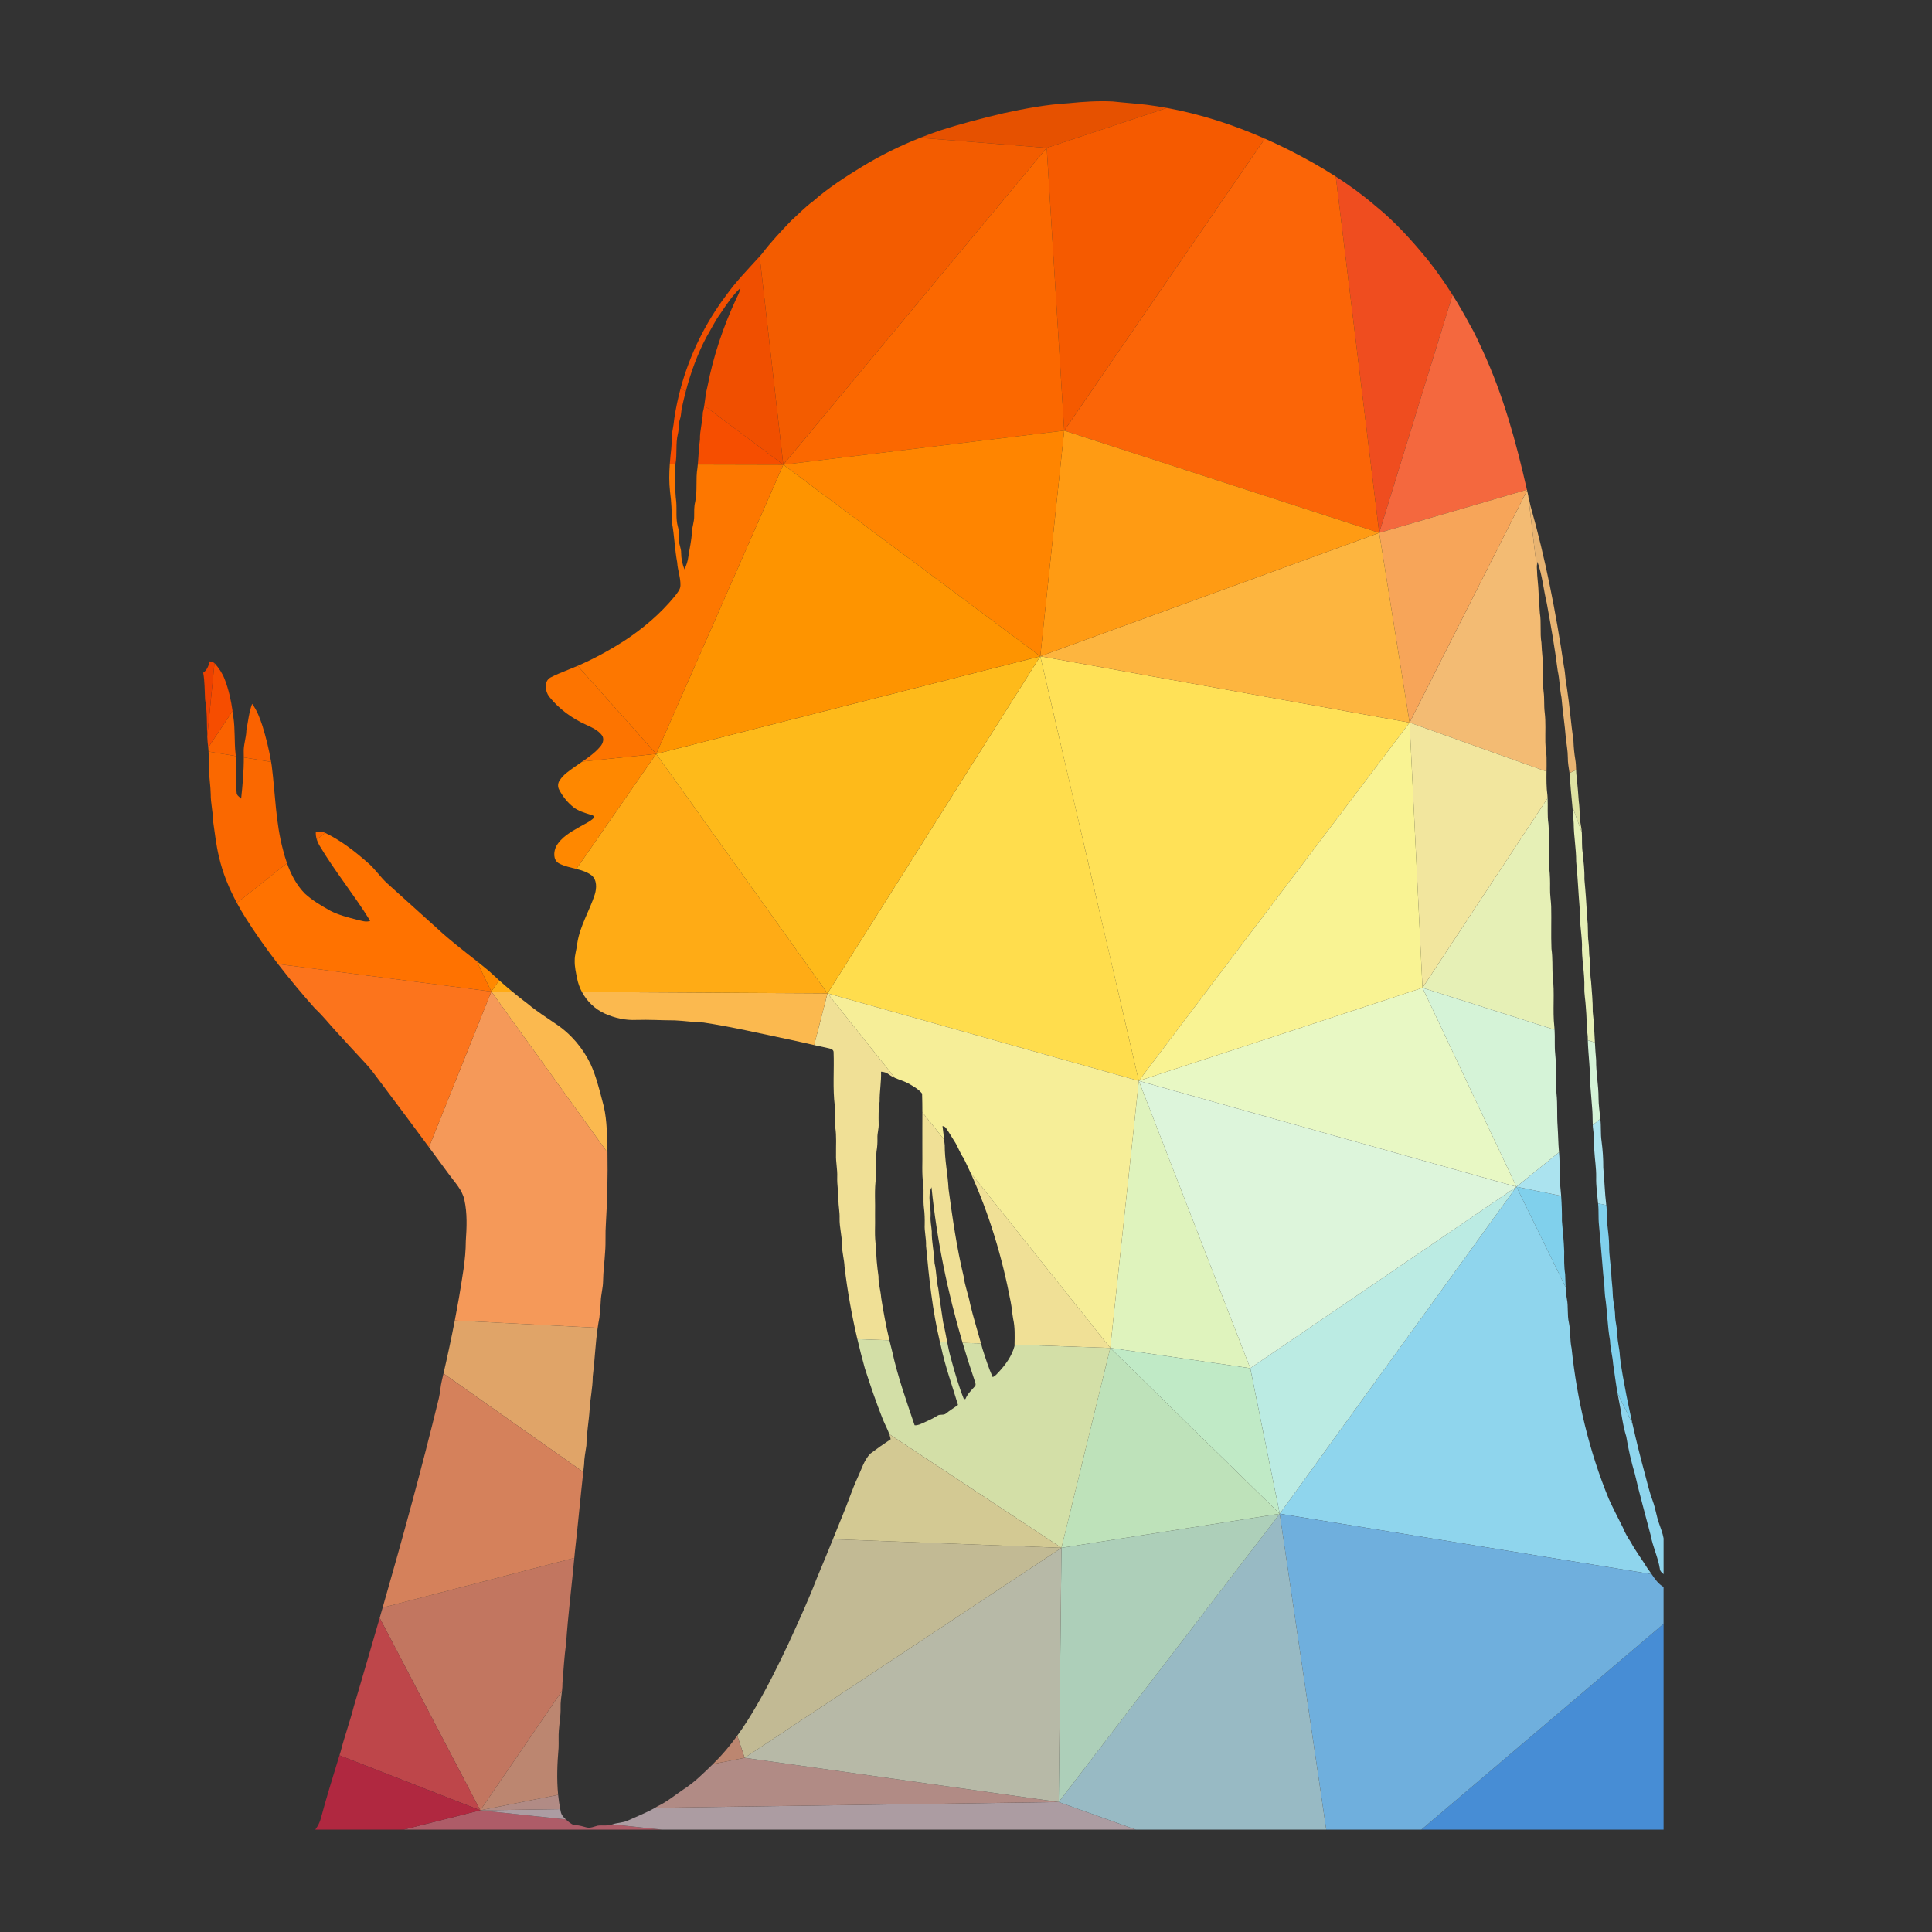 <?xml version="1.0" encoding="UTF-8"?>
<svg version="1.1" viewBox="0 0 1066.7 1066.7" xml:space="preserve" xmlns="http://www.w3.org/2000/svg"><rect x="0" y="0" width="1066.7" height="1066.7" fill="#333333" stroke="none"/><defs><clipPath id="a"><path d="m0 800h800v-800h-800z"/></clipPath></defs><g transform="matrix(1.333 0 0 -1.333 0 1066.7)"><g clip-path="url(#a)"><path d="m253.61 44.582c-0.042-0.016-0.083-0.027-0.124-0.042-1.914-0.704-3.977-0.22-5.949-0.497-1.486-0.377-2.98-1.117-4.553-0.733-1.459 0.362-2.888 0.875-4.412 0.918-1.33-0.015-2.398 0.845-3.365 1.643-0.28 0.248-0.568 0.5-0.85 0.761l-35.427 3.77-31.821-8.011h107.08z" fill="#ae5c68"/><path d="m470.51 42.391-32.002 11.444-167.22-2.397c-3.564-2.064-7.425-3.527-11.16-5.241-2.052-1.004-4.39-0.882-6.514-1.615l20.576-2.191z" fill="#ac9ca2"/><path d="m234.36 46.632c-0.977 0.902-1.878 1.909-2.109 3.252-0.073 0.331-0.135 0.661-0.201 0.993l-33.117-0.475z" fill="#ac9ca2"/><path d="m650.22 479.05c0.203-4.323 0.663-8.626 1.058-12.935l3.895-10.69c-0.06 0.918-0.163 1.834-0.357 2.742-0.669 3.387-0.398 6.858-0.904 10.26-0.212 3.216-0.504 6.418-0.831 9.619-0.168 1.087-0.223 2.185-0.264 3.283l-2.727-1.313c0.047-0.322 0.091-0.643 0.13-0.966" fill="#dee2a2"/><path d="m662.29 292.78c0.685-6.917 1.159-13.847 1.792-20.755 0.527-2.868 0.4-5.785 0.721-8.673 0.945-6.083 0.94-12.281 2.055-18.344 0.114-3.273 1.054-6.432 1.289-9.69 0.594-4.063 1.119-8.138 1.831-12.184l6.167-12.6c-0.878 3.906-1.712 7.822-2.497 11.749-0.998 5.465-2.157 10.915-2.719 16.449-0.094 2.811-0.969 5.523-0.997 8.332 0 2.811-0.925 5.515-0.966 8.319-0.057 2.959-0.884 5.841-0.969 8.794-0.044 2.811-0.526 5.586-0.612 8.387-0.186 3.922-0.94 7.799-0.888 11.72-0.028 2.732-0.392 5.43-0.677 8.132-0.483 2.868-0.106 5.798-0.508 8.672l-3.399 0.692c0.349-2.987 0.038-6.014 0.377-9" fill="#80d0ec"/><path d="m648.48 267.04c-0.087 1.812-0.105 3.628-0.201 5.439-0.498 3.094-0.425 6.24-0.389 9.37-0.143 4.242-0.592 8.454-0.949 12.679 0.044 3.46-0.072 6.917-0.322 10.366l-18.516 3.771z" fill="#80d0ec"/><path d="m646.62 304.9c-0.114 1.575-0.254 3.149-0.424 4.72-0.534 4.269 0 8.58-0.413 12.856-0.015 0.16-0.028 0.32-0.041 0.478l-17.638-14.283z" fill="#abe3ef"/><path d="m659.88 332.4c0.426-2.966 0.171-5.976 0.49-8.95 0.207-3.594 0.819-7.173 0.755-10.78-0.094-3.621 0.449-7.214 0.774-10.822 5e-3 -0.023 5e-3 -0.048 8e-3 -0.071l3.399-0.692c-3e-3 0.015-3e-3 0.029-5e-3 0.045-0.639 5.13-0.726 10.303-1.23 15.432 0.033 3.694-0.235 7.365-0.718 11.015-0.457 2.995-0.116 6.025-0.493 9.029-6e-3 0.065-0.013 0.129-0.018 0.194l-3.138-2.542c0.034-0.62 0.085-1.241 0.176-1.858" fill="#abe3ef"/><path d="m636.79 567.58c2.027-5.572 2.518-11.555 3.897-17.304 1.694-9.256 3.332-18.507 4.503-27.842 0.806-3.657 0.819-7.414 1.56-11.085 0.463-5.643 1.388-11.242 1.814-16.892 0.286-2.647 0.818-5.279 0.818-7.954-0.036-2.186 0.4-4.328 0.71-6.484l2.727 1.313c-0.054 1.443-0.09 2.889-0.348 4.318-0.427 2.532-0.669 5.093-0.754 7.669-1.054 7.385-1.602 14.828-2.74 22.199-0.662 2.818-0.577 5.736-1.189 8.552-3.336 22.528-7.697 44.939-13.924 66.862-0.295 1.358-0.592 2.717-0.893 4.073l3.635-30.656c-9e-3 1.076 0.037 2.153 0.184 3.231" fill="#e8b472"/><path d="m651.82 459.1c0.034-5.258 1.043-10.459 1.023-15.717 0.64-6.333 0.89-12.694 1.423-19.04-0.142-5.088 0.777-10.118 0.997-15.197-0.256-6.071 1.179-12.054 0.968-18.131-0.073-2.597 0.47-5.151 0.596-7.741 0.413-4.083 0.28-8.205 0.798-12.281 6e-3 -0.542 0.022-1.084 0.039-1.627l2.942-0.93c-0.228 4.26-0.403 8.524-0.904 12.767 0.065 4.234-0.406 8.44-0.697 12.658-0.54 3.032-0.114 6.141-0.568 9.186-0.336 2.284-0.179 4.589-0.47 6.873-0.484 3.338-0.022 6.731-0.628 10.055-0.171 5.363-0.597 10.728-1.087 16.073 0.121 3.72-0.377 7.406-0.733 11.091-0.416 2.744-0.168 5.532-0.341 8.287l-3.895 10.69c0.214-2.335 0.41-4.673 0.537-7.016" fill="#e6f0b6"/><path d="m643.9 373.73c-0.026 0.377-0.052 0.756-0.093 1.134-0.795 6.988 0.227 14.067-0.71 21.046-0.186 3.772 0.056 7.556-0.486 11.3-0.24 5.87 0.029 11.746-0.119 17.617-0.1 2.447-0.534 4.866-0.465 7.322 0.044 2.831 0 5.67-0.34 8.488-0.426 6.105 0.171 12.238-0.329 18.327-0.529 3.546-0.177 7.132-0.345 10.69l-51.82-78.584z" fill="#e6f0b6"/><path d="m530.06 173.24 154.03-25.011c-0.522 0.76-1.043 1.516-1.606 2.228-2.291 3.743-4.979 7.223-7.058 11.093-1.293 1.906-2.419 3.912-3.272 6.04-1.964 3.906-3.968 7.777-5.777 11.74-8.184 19.896-13.19 41.048-15.433 62.407-0.761 3.515-0.377 7.137-1.118 10.645-0.761 3.272-0.17 6.66-0.851 9.932-0.287 1.567-0.416 3.146-0.492 4.729l-20.377 41.625z" fill="#8fd5ed"/><path d="m670.53 220.18c1.067-4.974 1.517-10.082 3.061-14.949 0.852-5.237 2.063-10.416 3.556-15.505 1.962-8.53 4.362-16.961 6.559-25.436 0.855-4.71 3.032-9.066 3.786-13.804 0.049-1.01 0.839-1.636 1.552-2.262v14.834c-0.385 2.136-1.159 4.157-1.88 6.184-1.095 3.046-1.479 6.283-2.616 9.308-1.382 3.642-2.221 7.441-3.246 11.192-1.877 6.889-3.592 13.821-5.157 20.788l-6.167 12.6c0.173-0.985 0.354-1.969 0.552-2.95" fill="#8fd5ed"/><path d="m689.04 42.391v85.242l-100.31-85.242z" fill="#478dd5"/><path d="m549.33 42.391h39.4l100.31 85.242v15.281c-2.174 1.237-3.566 3.285-4.956 5.314l-154.03 25.011z" fill="#6fafdd"/><path d="m483.32 755.52c-2.736 0.502-5.485 0.936-8.247 1.291-4.722 0.562-9.476 0.861-14.215 1.388-6.112 0.292-12.217-0.107-18.294-0.726-9.043-0.513-17.964-2.206-26.801-4.106-8.923-2.112-17.803-4.404-26.526-7.221-2.737-0.936-5.449-1.937-8.136-3.005l52.443-4.158z" fill="#e65100"/><path d="m530.06 173.24 98.042 135.43-110.25-75.153z" fill="#bbebe3"/><path d="m640.56 480.66c0.022 1.619 0.046 3.24 0.017 4.856 0.065 2.469-0.498 4.881-0.504 7.337-0.08 4.105 0.236 8.224-0.278 12.308-0.354 2.84-0.042 5.714-0.442 8.553-0.398 2.825-0.247 5.685-0.24 8.523 0.142 3.943-0.547 7.834-0.656 11.77-0.681 4.091 0.016 8.26-0.661 12.344-0.271 2.761-0.135 5.549-0.52 8.296-0.064 3.236-0.632 6.464-0.666 9.698l-3.635 30.656c-0.156 0.699-0.313 1.399-0.468 2.098l-48.653-96.163z" fill="#f3bb73"/><path d="m628.1 308.67 17.638 14.283c-0.331 3.575-0.334 7.159-0.584 10.743-0.343 4.504 0.029 9.036-0.457 13.518-0.527 5.486 0.057 11.015-0.54 16.493-0.346 3.33-0.041 6.688-0.263 10.023l-54.707 17.34z" fill="#d5f3d7"/><path d="m658.73 350.34c0.326-3.402 0.496-6.804 0.811-10.197 0.149-1.957 0.057-3.924 0.165-5.884l3.138 2.542c-0.266 2.892-0.742 5.762-0.742 8.672 0.013 5.252-1.069 10.445-0.997 15.703-0.232 2.414-0.377 4.833-0.505 7.254l-2.942 0.93c0.204-6.351 1.085-12.668 1.072-19.02" fill="#d5f3d7"/><path d="m308.42 72.147-13.146-2.612c-3.85-3.74-7.669-7.575-12.205-10.487-3.529-2.356-6.802-5.13-10.666-6.944-0.366-0.231-0.74-0.449-1.114-0.666l167.22 2.397z" fill="#b18b85"/><path d="m232.05 50.877c-0.387 1.965-0.672 3.943-0.87 5.93l-32.247-6.405z" fill="#b18b85"/><path d="m601.64 678.06c-3.138 4.989-6.513 9.829-10.185 14.445-6.652 8.134-13.726 15.988-21.928 22.591-5.124 4.405-10.583 8.374-16.254 12.02l17.985-147.59z" fill="#ef4d1f"/><path d="m632.44 597.38c-4.445 19.672-9.819 39.22-18.297 57.577-1.723 3.628-3.308 7.343-5.367 10.801-2.239 4.175-4.606 8.286-7.132 12.3l-30.382-98.537z" fill="#f4683e"/><path d="m583.85 500.94 48.653 96.163c-0.023 0.094-0.044 0.188-0.064 0.281l-61.178-17.859z" fill="#f7a559"/><path d="m589.19 391.07 51.82 78.584c-0.021 0.406-0.044 0.81-0.08 1.214-0.448 3.25-0.416 6.522-0.374 9.794l-56.706 20.276z" fill="#f2e69e"/><path d="m571.26 579.52-17.985 147.59c-6.278 4.034-12.814 7.669-19.463 11.034-3.262 1.633-6.568 3.188-9.91 4.659l-83.11-120.94z" fill="#fb6507"/><path d="m628.1 308.67-38.913 82.4-117.5-38.53z" fill="#e8f8c4"/><path d="m517.85 233.51 110.25 75.153-156.41 43.87z" fill="#ddf5db"/><path d="m440.79 621.87 83.11 120.94c-13.009 5.725-26.611 10.146-40.581 12.712l-49.776-16.537z" fill="#f55a00"/><path d="m438.5 53.835 32.002-11.444h78.823l-19.269 130.85z" fill="#98bac4"/><path d="m471.69 352.54 112.16 148.4-152.97 27.467z" fill="#ffe157"/><path d="m589.19 391.07-5.34 109.87-112.16-148.4z" fill="#f9f393"/><path d="m583.85 500.94-12.589 78.585-140.38-51.118z" fill="#fdb53f"/><path d="m571.26 579.52-130.47 42.346-9.917-93.464z" fill="#ff9b13"/><path d="m471.69 352.54-11.825-110.63 57.985-8.393z" fill="#dff3bd"/><path d="m439.65 159.12-1.144-105.29 91.556 119.4z" fill="#adcfb9"/><path d="m517.85 233.51-57.985 8.393 70.193-68.668z" fill="#c0eac6"/><path d="m459.87 241.91-20.219-82.782 90.412 14.114z" fill="#bee2ba"/><path d="m430.88 528.4-88.124-139.62 128.94-36.241z" fill="#ffdd4d"/><path d="m364.97 262.74c-0.207 2.959-1.174 5.827-1.103 8.815-0.561 4.049-0.996 8.126-0.996 12.217-0.783 4.369-0.292 8.822-0.427 13.234 0.15 5.216-0.37 10.467 0.427 15.639 0.242 3.572-0.142 7.166 0.178 10.729 0.334 1.808 0.427 3.645 0.377 5.465-0.1 1.985 0.612 3.884 0.513 5.863-0.058 3.103-0.114 6.212 0.398 9.278-0.064 4.14 0.74 8.21 0.582 12.353 1.196-0.043 2.349-0.407 3.302-1.153 0.76-0.58 1.587-1.025 2.446-1.408l-27.914 35.005-5.542-21.419c2.033-0.461 4.066-0.914 6.108-1.336 0.796-0.169 1.907-0.54 1.95-1.514 0.291-7.464-0.428-14.986 0.504-22.421 0.15-2.903-0.178-5.834 0.179-8.729 0.612-3.765 0.255-7.586 0.326-11.379-0.113-3.115 0.641-6.189 0.498-9.306-0.113-3.116 0.513-6.203 0.485-9.32 0-2.619 0.604-5.195 0.497-7.828-0.085-3.613 0.997-7.143 0.975-10.764 0-3.124 0.953-6.155 1.074-9.272 1.207-10.069 2.997-20.066 5.307-29.943l13.269-0.461c-1.377 5.832-2.474 11.729-3.413 17.655" fill="#f0e096"/><path d="m399.13 271.56c-2.881 11.926-4.596 24.078-6.248 36.217-0.298 6.069-1.621 12.06-1.579 18.143-0.107 0.772-0.195 1.547-0.279 2.32l-8.978 11.26c0.017-5.35-0.067-10.706-0.014-16.056 0.107-4.612-0.298-9.258 0.377-13.846 0.314-3.223-0.114-6.475 0.284-9.691 0.3-2.256 0.363-4.539 0.314-6.816-0.171-2.976 0.683-5.878 0.555-8.852 1.222-13.382 2.655-26.789 5.746-39.883l3.022-0.106c-0.544 2.801-1.033 5.611-1.703 8.384-0.647 4.609-1.422 9.193-1.985 13.803-0.853 3.487-0.711 7.102-1.565 10.588-0.099 4.411-1.253 8.73-1.139 13.149-0.134 2.12-0.669 4.204-0.484 6.34 0.249 3.976-1.43 8.188 0.37 11.974 2.202-21.828 6.646-43.407 12.871-64.459l7.638-0.264c-1.485 5.409-3.178 10.762-4.477 16.226-0.72 3.899-2.214 7.627-2.726 11.569" fill="#f0e096"/><path d="m418.6 261.09c0.491-2.369 0.619-4.795 1.052-7.171 0.782-3.486 0.633-7.081 0.566-10.634l39.654-1.377-57.918 72.634c7.737-17.034 13.169-35.081 16.646-53.452" fill="#f0e096"/><path d="m342.75 388.78 27.914-35.005c1.944-0.865 4.052-1.411 5.907-2.476 1.907-1.133 3.936-2.25 5.351-4.029 0.084-2.585 0.114-5.175 0.121-7.765l8.978-11.26c-0.2 1.857-0.365 3.715-0.646 5.563 0.625-0.085 1.217-0.377 1.545-0.953 1.223-1.744 2.276-3.6 3.428-5.394 1.473-2.205 2.207-4.81 3.786-6.958 0.972-1.971 1.906-3.96 2.814-5.96l57.918-72.634 11.825 110.63z" fill="#f6ee98"/><path d="m433.54 738.98-109.1-131.23 116.35 14.116z" fill="#fb6800"/><path d="m459.87 241.91-39.654 1.377c-3e-3 -0.202-7e-3 -0.406-0.011-0.607-1.08-4.064-3.628-7.601-6.46-10.674-0.79-0.796-1.487-1.785-2.59-2.164-1.708 3.807-2.959 7.799-4.24 11.769-0.188 0.721-0.384 1.441-0.581 2.16l-7.638 0.264c1.543-5.217 3.191-10.403 4.946-15.552 0.192-0.796 0.833-1.841 0.071-2.553-1.423-1.602-3.024-3.117-3.829-5.158-0.156-0.023-0.483-0.064-0.639-0.093-2.235 5.563-3.865 11.347-5.437 17.126-0.602 2.126-1.055 4.286-1.477 6.451l-3.022 0.106c0.148-0.628 0.295-1.256 0.451-1.881 1.729-8.233 4.633-16.146 7.037-24.193-1.636-1.216-3.401-2.241-4.98-3.543-0.983-0.854-2.469-0.156-3.515-0.883-1.85-1.18-3.842-2.084-5.841-2.974-1.168-0.49-2.343-1.153-3.645-0.995-3.393 10.081-6.993 20.128-9.27 30.537-0.411 1.547-0.794 3.101-1.162 4.659l-13.269 0.461c0.945-4.04 1.974-8.062 3.09-12.057 2.297-7.186 4.753-14.323 7.528-21.352 0.836-1.99 1.896-3.907 2.611-5.949l71.307-47.064z" fill="#d3dfa7"/><path d="m271.79 487.96 70.957-99.187 88.124 139.62z" fill="#feba1a"/><path d="m433.54 738.98-52.443 4.158c-8.296-3.302-16.335-7.25-23.968-11.895-7.094-4.354-14.115-8.866-20.378-14.387-3.286-2.39-6.061-5.363-9.079-8.067-4.226-4.441-8.474-8.881-12.153-13.804-0.29-0.325-0.583-0.649-0.876-0.972l9.792-86.264z" fill="#f35c00"/><path d="m308.42 72.147 130.09-18.312 1.144 105.29z" fill="#b7b9a7"/><path d="m439.65 159.12-94.66 3.564c-2.214-5.444-4.44-10.881-6.724-16.295-3.514-9.158-7.641-18.066-11.71-26.982-4.142-8.765-8.425-17.474-13.314-25.849-2.425-4.199-5.02-8.316-7.868-12.243l3.045-9.173z" fill="#c2ba94"/><path d="m368.34 206.19c0.237-0.683 0.437-1.38 0.576-2.099-2.881-1.906-5.714-3.905-8.467-5.984-2.618-2.752-3.636-6.574-5.243-9.932-2.335-5.017-3.971-10.304-6.127-15.398-1.364-3.362-2.726-6.726-4.092-10.087l94.66-3.564z" fill="#d3c993"/><path d="m440.79 621.87-116.35-14.116 106.44-79.348z" fill="#ff8500"/><path d="m324.44 607.75-52.646-119.78 159.08 40.437z" fill="#fe9400"/><path d="m292.61 660.63c1.964 3.26 3.572 6.74 5.834 9.806 2.491 3.692 4.982 7.478 8.255 10.522-0.314-1.528-0.969-2.952-1.694-4.333-5.43-11.655-9.577-23.942-11.997-36.571-0.71-2.563-0.885-5.228-1.311-7.849l32.739-24.458-9.792 86.264c-4.837-5.335-9.919-10.493-14.079-16.389-8.536-11.392-14.888-24.403-18.621-38.13l2.059-1.539c2.051 7.845 4.806 15.514 8.607 22.677" fill="#f04f00"/><path d="m291.11 629.4c-0.064-3.778-1.295-7.422-1.189-11.214-0.496-3.433-0.577-6.899-0.894-10.35l35.417-0.085-32.739 24.458c-0.153-0.945-0.339-1.883-0.595-2.809" fill="#f64e00"/><path d="m279.76 607.97c0.782 4.17 0 8.454 1.018 12.58 0.519 1.964 0.17 4.055 0.831 5.991 0.628 1.765 0.456 3.672 0.969 5.45 0.432 1.997 0.907 3.988 1.425 5.968l-2.059 1.539c-1.122-4.125-2.01-8.314-2.646-12.544-0.193-1.709-0.399-3.401-0.748-5.08-0.525-2.434-0.227-4.939-0.512-7.393-0.249-2.197-0.477-4.404-0.632-6.616l2.353-5e-3c0 0.037 1e-3 0.074 1e-3 0.11" fill="#f64e00"/><path d="m251.61 322.85c-0.015 0.873-0.027 1.745-0.048 2.618-0.185 6.277-0.257 12.674-2.063 18.734-1.338 5.145-2.647 10.331-4.839 15.192-3.237 6.745-8.269 12.692-14.544 16.805-3.842 2.683-7.855 5.138-11.43 8.176-2.21 1.65-4.371 3.361-6.492 5.119l-8.682 0.048z" fill="#fbb94f"/><path d="m241.05 389.34c2.085-3.891 5.418-7.117 9.455-8.933 4.064-1.842 8.554-2.845 13.035-2.625 5.323 0.171 10.645-0.192 15.966-0.192 3.971-0.178 7.906-0.782 11.877-0.89 11.803-1.786 23.437-4.524 35.126-6.958 3.575-0.743 7.134-1.573 10.699-2.379l5.542 21.419z" fill="#fbb94f"/><path d="m212.19 389.49c-1.848 1.532-3.665 3.101-5.456 4.699l-3.226-4.651z" fill="#ffab15"/><path d="m271.79 487.96-33.06-47.653c2.234-0.566 4.421-1.241 6.308-2.645 2.263-1.901 2.121-5.301 1.323-7.899-2.162-6.816-6.154-13.013-7.242-20.171-0.228-2.455-1.125-4.825-1.082-7.314-0.057-2.491 0.519-4.924 1.003-7.357 0.382-1.952 1.068-3.839 2.007-5.59l101.7-0.558z" fill="#ffab15"/><path d="m324.44 607.75-35.417 0.085c-0.041-0.454-0.086-0.909-0.138-1.362-0.811-4.696 0.057-9.52-0.953-14.188-0.498-1.934-0.399-3.941-0.413-5.919 0.036-2.32-0.91-4.512-0.953-6.816-0.17-3.316-0.961-6.547-1.451-9.82-0.171-1.863-0.868-3.614-1.579-5.329-0.954 2.142-1.382 4.49-1.411 6.825 0.059 1.842-0.93 3.5-0.944 5.328-0.065 1.843 0.134 3.728-0.413 5.514-0.925 3.344-0.406 6.83-0.662 10.245-0.665 5.151-0.409 10.372-0.343 15.544l-2.353 5e-3c-0.262-3.748-0.315-7.509 0.106-11.25 0.584-4.197 0.732-8.439 0.768-12.68 1.053-5.521 1.174-11.163 2.206-16.685 0.178-3.166 1.408-6.182 1.345-9.378 0.041-1.821-1.337-3.195-2.328-4.581-5.976-7.28-13.234-13.455-21.116-18.593-6.103-3.894-12.48-7.382-19.126-10.265l32.529-36.465z" fill="#fd7700"/><path d="m248.26 254.41c0.171 2.284 0.47 4.561 0.57 6.853 0.092 2.788 0.932 5.507 0.959 8.31 0.05 4.048 0.634 8.068 0.848 12.111 0.327 3.878 0.013 7.775 0.313 11.646 0.594 9.829 0.823 19.678 0.66 29.521l-48.098 66.692-25.833-64.488c2.745-3.715 5.486-7.433 8.22-11.156 2.427-3.386 5.607-6.501 6.462-10.735 1.216-5.557 0.956-11.307 0.576-16.956-0.011-7.898-1.591-15.682-2.822-23.465-0.55-3.16-1.132-6.313-1.74-9.461l59.182-3.032c0.2 1.393 0.429 2.779 0.703 4.16" fill="#f59959"/><path d="m305.37 81.32c-2.991-4.123-6.26-8.035-9.912-11.6-0.063-0.061-0.127-0.122-0.189-0.185l13.146 2.612z" fill="#bc8670"/><path d="m231.18 56.807c-0.639 6.428-0.381 12.941 0.173 19.36 0.115 2.497-0.091 4.988 0.128 7.471 0.228 3.066 0.812 6.105 0.713 9.192-0.088 2.363 0.333 4.692 0.589 7.033l-33.85-49.461z" fill="#bc8670"/><path d="m241.93 193.68c0.022 2.646 0.611 5.236 0.96 7.84 0.057 5.025 1.018 9.962 1.338 14.964 0.235 4.51 1.267 8.929 1.281 13.454 0.837 6.747 1.075 13.578 2.043 20.309l-59.182 3.032c-1.421-7.348-2.992-14.666-4.677-21.956l57.887-40.779c0.115 1.046 0.23 2.09 0.35 3.136" fill="#e0a468"/><path d="m206.74 394.19c-1.42 1.267-2.825 2.55-4.214 3.849-1.683 1.404-3.391 2.775-5.108 4.135l6.096-12.635z" fill="#f80"/><path d="m241.2 484.79c-1.06-0.726-2.126-1.445-3.161-2.19-2.242-1.608-4.64-3.174-6.176-5.536-0.832-1.103-0.939-2.689-0.278-3.899 1.445-2.804 3.466-5.322 5.941-7.287 1.978-1.549 4.427-2.262 6.796-3.002 0.704-0.277 1.814-0.298 1.743-1.33-1.708-1.729-4.027-2.625-6.083-3.871-3.622-2.049-7.529-4.262-9.627-8.012-1.068-2.191-1.338-5.613 1.102-7.015 2.251-1.21 4.792-1.706 7.275-2.335l33.06 47.653z" fill="#f80"/><path d="m239.26 524.43c-1.366-0.593-2.744-1.162-4.135-1.701-2.398-0.99-4.844-1.901-7.136-3.132-2.782-1.587-2.234-5.706-0.527-7.919 4.041-5.065 9.421-9.03 15.327-11.662 2.341-1.081 4.838-2.177 6.46-4.261 1.11-1.423 0.541-3.438-0.569-4.682-2.1-2.531-4.778-4.433-7.483-6.284l30.592 3.176z" fill="#fd7400"/><path d="m232.78 99.863c0.118 1.073 0.201 2.147 0.186 3.229 0.433 5.483 0.768 10.984 1.508 16.434 0.804 11.838 2.316 23.616 3.405 35.422l-79.392-20.593c-0.41-1.42-0.819-2.842-1.23-4.264l41.673-79.689z" fill="#c27660"/><path d="m238.11 157.46c1.262 11.009 2.252 22.054 3.471 33.08l-57.887 40.779c-0.211-0.909-0.42-1.82-0.634-2.729-0.637-2.449-0.683-5.001-1.277-7.456-7.08-29.108-15.025-57.992-23.296-86.784l79.392 20.593c0.077 0.839 0.159 1.678 0.231 2.517" fill="#d5815b"/><path d="m108.69 499.61c-1.064 3.174-2.224 6.397-4.263 9.087-1.301-3.515-1.664-7.287-2.372-10.95-0.06-3.138-1.284-6.141-1.103-9.287 0.019-0.647 0.025-1.297 0.029-1.946l11.32-1.868c-0.851 5.064-2.107 10.053-3.611 14.964" fill="#fa6200"/><path d="m97.57 488.01c-0.566 5.066-0.135 10.203-0.914 15.255-0.097 0.823-0.208 1.647-0.325 2.469l-10.087-15.131c0.01-0.075 0.016-0.15 0.028-0.224 0.044-0.484 0.077-0.968 0.107-1.452l11.29-1.863c-0.025 0.316-0.056 0.631-0.099 0.946" fill="#fa6200"/><path d="m197.41 402.18c-5.475 4.338-11.04 8.562-16.148 13.333-6.91 6.305-13.929 12.481-20.837 18.785-2.932 2.639-5.059 6.034-8.079 8.581-5.372 4.717-11.093 9.185-17.557 12.316-0.028 0.016-0.059 0.027-0.087 0.041l-3.488-2.766c0.282-0.907 0.686-1.781 1.196-2.597 6.399-10.73 14.375-20.435 20.928-31.073-1.832-0.689-3.732 0.122-5.538 0.478-3.715 0.996-7.508 1.92-10.947 3.685-3.683 2.092-7.404 4.227-10.542 7.101-3.49 3.523-5.796 7.961-7.437 12.619l-20.756-16.462c1.118-2.073 2.309-4.109 3.554-6.103 4.185-6.618 8.713-13.009 13.491-19.206l88.343-11.367z" fill="#ff7200"/><path d="m115.17 400.91c4.895-6.351 10.053-12.503 15.378-18.49 2.992-2.755 5.511-5.942 8.244-8.939 4.278-4.694 8.584-9.362 12.902-14.015 2.157-2.276 3.907-4.896 5.824-7.372 6.766-8.977 13.481-17.994 20.162-27.039l25.833 64.488z" fill="#fc741c"/><path d="m157.26 130.09c-3.536-12.258-7.125-24.498-10.73-36.734-1.593-6.261-3.842-12.324-5.432-18.591-0.164-0.534-0.328-1.067-0.492-1.599l58.327-22.765z" fill="#be464a"/><path d="m140.6 73.167c-2.649-8.608-5.313-17.212-7.658-25.916-0.417-1.772-1.285-3.387-2.349-4.86h36.513l31.821 8.011z" fill="#b02840"/><path d="m130.81 455.72c-0.073-1.116 0.082-2.21 0.405-3.258l3.488 2.766c-1.197 0.622-2.578 0.625-3.893 0.492" fill="#fa6800"/><path d="m117.27 448.03c-3.113 11.448-3.235 23.358-4.718 35.055-0.078 0.52-0.165 1.038-0.252 1.557l-11.32 1.868c0.031-5.709-0.493-11.406-1.096-17.078-0.687 0.74-1.811 1.281-1.865 2.39-0.256 2.085-0.06 4.185-0.227 6.261-0.296 2.987 0.121 5.989-0.122 8.973l-11.29 1.863c0.154-2.59 0.115-5.194 0.205-7.79 0.067-3.287 0.641-6.539 0.694-9.826-0.025-3.792 0.974-7.493 0.999-11.284 0.715-4.897 1.239-9.842 2.416-14.658 1.524-6.719 4.167-13.1 7.429-19.148l20.756 16.462c-0.623 1.766-1.152 3.563-1.609 5.355" fill="#fa6800"/><path d="m93.081 518.85c-0.925 2.44-2.384 4.647-4.123 6.581-0.038 0.043-0.079 0.075-0.119 0.111l-2.993-30.375c0.071-1.527 0.188-3.051 0.398-4.568l10.087 15.131c-0.641 4.47-1.616 8.902-3.25 13.12" fill="#f64d00"/><path d="m86.915 526.29c-0.527-1.751-1.149-3.643-2.75-4.703 0.666-3.665 0.577-7.386 0.772-11.079 0.949-5.061 0.672-10.218 0.909-15.337l2.993 30.375c-0.519 0.474-1.28 0.532-1.924 0.744" fill="#ed4100"/></g></g></svg>
